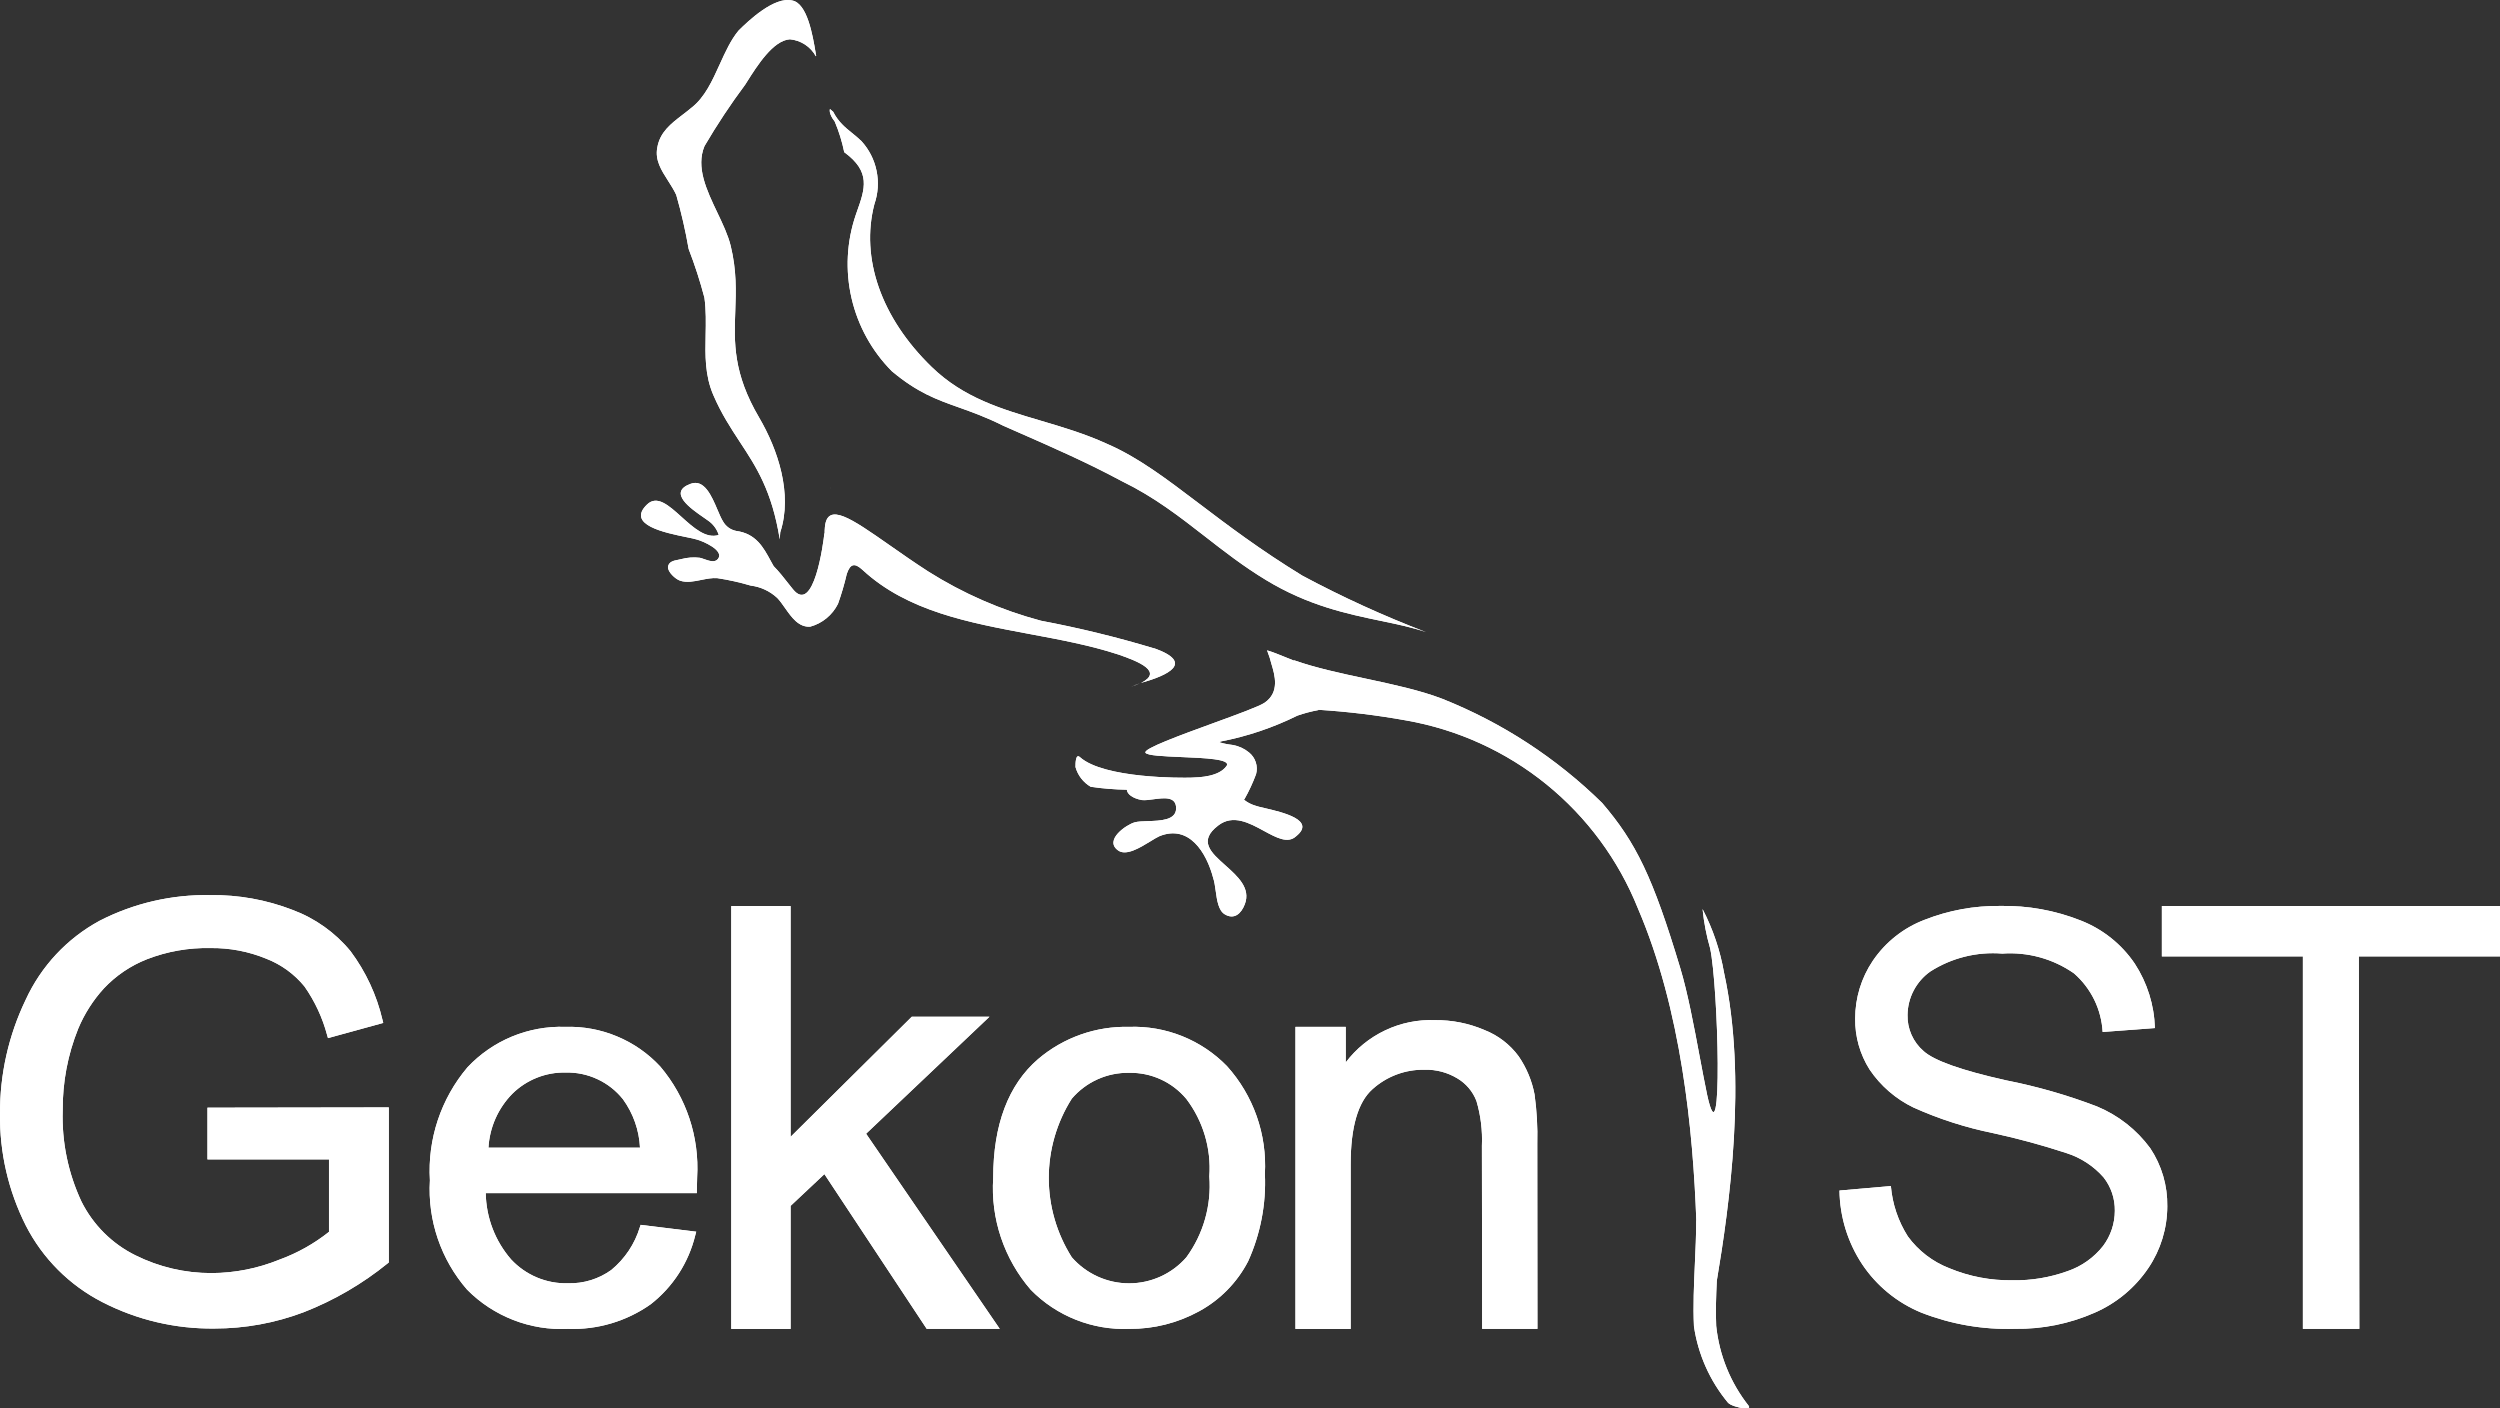 <?xml version="1.0" encoding="UTF-8"?> <svg xmlns="http://www.w3.org/2000/svg" width="71" height="40" viewBox="0 0 71 40" fill="none"><rect x="0" y="0" width="71" height="40" fill="#333333" stroke="none"/><path d="M6.091 37.73C4.984 37.744 3.891 37.487 2.906 36.98C1.971 36.501 1.21 35.739 0.732 34.803C0.237 33.82 -0.014 32.732 0.001 31.631C-0.006 30.512 0.243 29.406 0.728 28.397C1.167 27.44 1.903 26.652 2.828 26.15C3.799 25.651 4.879 25.401 5.97 25.421C6.768 25.41 7.561 25.552 8.305 25.84C8.949 26.079 9.519 26.484 9.955 27.014C10.389 27.596 10.699 28.261 10.863 28.967L10.884 29.051L9.315 29.482L9.291 29.4C9.16 28.905 8.942 28.437 8.649 28.018C8.361 27.664 7.986 27.392 7.561 27.227C7.06 27.021 6.522 26.918 5.98 26.925C5.362 26.911 4.747 27.019 4.171 27.243C3.707 27.426 3.289 27.71 2.948 28.073C2.643 28.408 2.398 28.793 2.223 29.21C1.924 29.949 1.775 30.74 1.781 31.537C1.752 32.428 1.935 33.314 2.313 34.123C2.644 34.786 3.183 35.324 3.849 35.652C4.518 35.985 5.255 36.157 6.002 36.156C6.667 36.154 7.325 36.024 7.94 35.772C8.447 35.587 8.921 35.321 9.343 34.985V32.927H5.892V31.458L11.042 31.45V35.853L11.009 35.88C10.29 36.463 9.486 36.931 8.623 37.268C7.814 37.574 6.956 37.73 6.091 37.73Z" fill="white"></path><path d="M16.128 37.74C15.6 37.766 15.072 37.68 14.579 37.488C14.086 37.296 13.639 37.004 13.267 36.628C12.521 35.771 12.141 34.656 12.209 33.521C12.139 32.354 12.521 31.205 13.276 30.312C13.631 29.934 14.062 29.636 14.54 29.438C15.019 29.24 15.535 29.146 16.053 29.163C16.557 29.147 17.059 29.239 17.524 29.434C17.99 29.628 18.408 29.919 18.751 30.289C19.492 31.164 19.867 32.29 19.799 33.434C19.799 33.517 19.796 33.64 19.791 33.801V33.885H13.795C13.807 34.578 14.061 35.244 14.515 35.767C14.721 35.989 14.972 36.164 15.251 36.281C15.53 36.398 15.831 36.454 16.134 36.445C16.573 36.457 17.005 36.324 17.361 36.067C17.746 35.75 18.027 35.328 18.172 34.852L18.195 34.786L19.773 34.98L19.747 35.076C19.559 35.855 19.113 36.547 18.481 37.04C17.795 37.525 16.968 37.771 16.128 37.74ZM13.874 32.594H18.176C18.152 32.097 17.983 31.619 17.691 31.217C17.497 30.974 17.25 30.78 16.968 30.649C16.687 30.517 16.379 30.453 16.069 30.46C15.788 30.453 15.509 30.503 15.248 30.607C14.987 30.711 14.749 30.866 14.55 31.063C14.146 31.474 13.906 32.017 13.872 32.592L13.874 32.594Z" fill="white"></path><path d="M28.393 37.74H26.319L23.413 33.345L22.453 34.247V37.741H20.768V25.732H22.453V32.286L25.895 28.875H28.101L24.597 32.198L28.393 37.74Z" fill="white"></path><path d="M32.069 37.74C31.552 37.76 31.036 37.672 30.555 37.481C30.073 37.29 29.637 37 29.275 36.631C28.515 35.753 28.131 34.611 28.207 33.452C28.207 31.942 28.637 30.807 29.482 30.078C30.202 29.465 31.123 29.14 32.069 29.163C32.584 29.145 33.097 29.235 33.575 29.427C34.053 29.619 34.486 29.909 34.845 30.277C35.218 30.691 35.505 31.175 35.69 31.7C35.875 32.225 35.954 32.782 35.923 33.338C35.962 34.191 35.799 35.042 35.447 35.82C35.136 36.421 34.651 36.915 34.057 37.239C33.448 37.573 32.764 37.746 32.069 37.74ZM32.069 30.468C31.76 30.462 31.453 30.525 31.171 30.652C30.889 30.779 30.639 30.967 30.438 31.203C30.012 31.876 29.785 32.657 29.785 33.454C29.785 34.251 30.012 35.032 30.438 35.706C30.641 35.939 30.891 36.125 31.172 36.253C31.452 36.381 31.757 36.447 32.066 36.447C32.375 36.447 32.68 36.381 32.961 36.253C33.241 36.125 33.492 35.939 33.694 35.706C34.178 35.042 34.408 34.228 34.345 33.41C34.402 32.62 34.169 31.837 33.69 31.207C33.492 30.971 33.244 30.781 32.963 30.653C32.683 30.525 32.377 30.462 32.069 30.468Z" fill="white"></path><path d="M43.663 37.74H42.093L42.086 32.537C42.105 32.108 42.053 31.679 41.931 31.268C41.828 30.999 41.637 30.773 41.389 30.626C41.109 30.457 40.787 30.371 40.459 30.38C39.912 30.37 39.381 30.568 38.975 30.936C38.566 31.301 38.359 32.016 38.359 33.06V37.741H36.791V29.163H38.219V30.173C38.513 29.783 38.898 29.471 39.339 29.262C39.781 29.052 40.266 28.953 40.754 28.972C41.236 28.967 41.714 29.062 42.157 29.252C42.545 29.404 42.883 29.663 43.13 29.999C43.353 30.325 43.507 30.693 43.581 31.081C43.645 31.545 43.672 32.014 43.659 32.483L43.663 37.74Z" fill="white"></path><path fill-rule="evenodd" clip-rule="evenodd" d="M52.241 33.811L53.701 33.684C53.744 34.193 53.909 34.683 54.183 35.114C54.48 35.521 54.889 35.835 55.359 36.017C55.928 36.254 56.539 36.37 57.154 36.36C57.687 36.37 58.217 36.282 58.718 36.101C59.117 35.965 59.468 35.716 59.728 35.385C59.944 35.097 60.06 34.748 60.061 34.389C60.067 34.043 59.954 33.706 59.739 33.434C59.457 33.115 59.094 32.877 58.687 32.748C58.003 32.523 57.308 32.334 56.604 32.181C55.827 32.023 55.069 31.78 54.346 31.455C53.841 31.212 53.409 30.839 53.096 30.374C52.822 29.941 52.68 29.439 52.687 28.927C52.687 28.342 52.861 27.771 53.188 27.286C53.547 26.757 54.059 26.351 54.657 26.123C55.339 25.854 56.068 25.72 56.802 25.729C57.588 25.713 58.369 25.855 59.099 26.145C59.72 26.389 60.253 26.815 60.627 27.367C60.983 27.913 61.181 28.546 61.199 29.197L59.715 29.308C59.697 28.991 59.617 28.68 59.477 28.394C59.337 28.108 59.142 27.854 58.903 27.645C58.308 27.229 57.589 27.031 56.865 27.082C56.145 27.024 55.425 27.203 54.817 27.593C54.62 27.733 54.46 27.918 54.348 28.131C54.236 28.345 54.177 28.582 54.174 28.824C54.169 29.018 54.208 29.212 54.287 29.39C54.366 29.568 54.484 29.726 54.632 29.853C54.932 30.123 55.708 30.399 56.966 30.68C57.849 30.854 58.716 31.102 59.556 31.424C60.158 31.674 60.68 32.083 61.066 32.608C61.392 33.096 61.561 33.673 61.551 34.26C61.55 34.883 61.364 35.491 61.017 36.007C60.638 36.571 60.105 37.014 59.481 37.284C58.772 37.595 58.003 37.75 57.229 37.738C56.32 37.767 55.415 37.611 54.568 37.28C53.88 36.998 53.293 36.517 52.882 35.899C52.473 35.278 52.251 34.554 52.241 33.811Z" fill="white"></path><path fill-rule="evenodd" clip-rule="evenodd" d="M65.402 37.74V27.161H61.397V25.731H71V27.161H66.991L67.005 37.74H65.402Z" fill="white"></path><path fill-rule="evenodd" clip-rule="evenodd" d="M32.779 18.415C31.722 18.096 30.649 17.834 29.564 17.629C28.431 17.327 27.351 16.855 26.36 16.229C25.963 15.973 25.599 15.718 25.272 15.489C24.174 14.721 23.494 14.246 23.427 14.971C23.421 15.035 23.418 15.1 23.42 15.164L23.414 15.133C23.383 15.431 23.113 17.471 22.519 16.734C22.486 16.695 22.442 16.639 22.391 16.574C22.275 16.425 22.122 16.229 21.971 16.078C21.942 16.028 21.914 15.976 21.886 15.925C21.679 15.542 21.468 15.153 20.905 15.078C20.826 15.062 20.751 15.029 20.686 14.981C20.621 14.933 20.568 14.871 20.529 14.8C20.481 14.723 20.432 14.607 20.378 14.481C20.213 14.091 20.001 13.591 19.608 13.742C18.952 13.986 19.631 14.453 19.979 14.693C20.027 14.727 20.07 14.756 20.101 14.779C20.249 14.877 20.359 15.023 20.412 15.193C20.052 15.309 19.692 14.984 19.354 14.679C18.994 14.354 18.658 14.051 18.374 14.33C17.781 14.905 18.885 15.13 19.49 15.254C19.624 15.281 19.733 15.304 19.795 15.324C19.953 15.366 20.58 15.629 20.391 15.873C20.304 15.988 20.132 15.927 19.992 15.877C19.95 15.862 19.91 15.848 19.876 15.841C19.699 15.819 19.519 15.833 19.346 15.879C19.32 15.886 19.29 15.892 19.261 15.898C19.133 15.922 18.997 15.949 18.971 16.094C18.957 16.243 19.183 16.447 19.314 16.491C19.502 16.555 19.709 16.512 19.915 16.47C20.071 16.439 20.227 16.407 20.374 16.42C20.694 16.468 21.01 16.539 21.321 16.631C21.602 16.665 21.865 16.788 22.073 16.981C22.148 17.059 22.22 17.16 22.293 17.265C22.481 17.532 22.684 17.821 23.011 17.797C23.18 17.751 23.338 17.669 23.474 17.557C23.61 17.445 23.721 17.306 23.799 17.149C23.899 16.87 23.982 16.585 24.049 16.297C24.147 16.016 24.264 15.969 24.503 16.191C25.768 17.358 27.514 17.683 29.252 18.008C30.108 18.168 30.963 18.327 31.757 18.587C32.341 18.786 33.047 19.078 32.405 19.395C33.171 19.18 33.929 18.823 32.785 18.413L32.779 18.415ZM32.123 19.502L32.395 19.396C32.306 19.436 32.215 19.471 32.123 19.502ZM23.407 15.13C23.412 15.085 23.413 15.09 23.407 15.133V15.13Z" fill="white"></path><path fill-rule="evenodd" clip-rule="evenodd" d="M23.555 14.987V14.994C23.56 14.945 23.56 14.937 23.555 14.987ZM19.558 7.072C19.733 7.525 19.883 7.987 20.006 8.456C20.055 8.814 20.047 9.166 20.04 9.515C20.028 10.09 20.016 10.655 20.257 11.216C20.488 11.753 20.753 12.155 21.012 12.551C21.475 13.254 21.923 13.936 22.145 15.316L22.159 15.117C22.517 14.026 22.089 12.764 21.562 11.864C20.818 10.6 20.849 9.733 20.882 8.831C20.902 8.264 20.923 7.684 20.752 6.983C20.677 6.677 20.525 6.358 20.371 6.035C20.068 5.399 19.758 4.747 20.008 4.148C20.362 3.544 20.749 2.96 21.167 2.399C21.181 2.376 21.196 2.353 21.211 2.329C21.504 1.865 21.957 1.147 22.433 1.116C22.586 1.13 22.733 1.181 22.862 1.265C22.99 1.349 23.096 1.463 23.17 1.597L23.179 1.584C23.174 1.556 23.169 1.525 23.163 1.492C23.08 1.001 22.926 0.092 22.498 0.014C21.991 -0.108 21.248 0.595 20.972 0.872C20.753 1.138 20.597 1.482 20.44 1.828C20.228 2.296 20.015 2.767 19.64 3.058C19.556 3.129 19.47 3.195 19.386 3.259C19.052 3.515 18.743 3.752 18.667 4.191C18.599 4.549 18.78 4.831 18.971 5.13C19.053 5.259 19.138 5.391 19.205 5.534C19.35 6.04 19.468 6.554 19.558 7.072Z" fill="white"></path><path fill-rule="evenodd" clip-rule="evenodd" d="M23.977 4.323C24.739 4.878 24.567 5.362 24.336 6.011C24.325 6.041 24.315 6.072 24.304 6.103C24.044 6.865 24.003 7.684 24.184 8.469C24.365 9.253 24.761 9.971 25.329 10.543C26.061 11.155 26.6 11.347 27.231 11.571C27.603 11.704 28.007 11.847 28.501 12.095C28.644 12.158 28.785 12.22 28.925 12.281C29.945 12.729 30.893 13.146 31.865 13.668C32.782 14.115 33.493 14.668 34.218 15.232C34.759 15.654 35.307 16.081 35.956 16.474C37.16 17.204 38.258 17.433 39.221 17.634C39.679 17.729 40.106 17.818 40.498 17.952C39.297 17.493 38.125 16.958 36.991 16.351C35.782 15.612 34.857 14.91 34.051 14.299C33.108 13.584 32.328 12.992 31.446 12.608C30.809 12.317 30.172 12.129 29.553 11.946C28.43 11.614 27.364 11.298 26.459 10.421C25.018 9.023 24.437 7.327 24.832 5.8C24.938 5.496 24.96 5.169 24.895 4.854C24.831 4.539 24.683 4.248 24.467 4.01C24.374 3.92 24.283 3.846 24.195 3.775C23.995 3.613 23.811 3.464 23.661 3.173L23.571 3.097C23.571 3.097 23.52 3.215 23.707 3.453C23.826 3.734 23.916 4.027 23.977 4.326V4.323ZM23.652 15.121C23.656 15.071 23.656 15.079 23.652 15.125V15.121Z" fill="white"></path><path fill-rule="evenodd" clip-rule="evenodd" d="M23.595 13.869V13.874C23.601 13.831 23.601 13.824 23.595 13.869Z" fill="white"></path><path fill-rule="evenodd" clip-rule="evenodd" d="M49.661 39.924C49.145 39.27 48.826 38.483 48.74 37.655C48.722 37.233 48.737 36.804 48.757 36.376C49.117 34.236 49.622 30.639 48.963 27.626C48.854 26.996 48.648 26.386 48.353 25.818C48.39 26.194 48.462 26.567 48.567 26.93C48.801 28.003 48.937 33.174 48.483 31.094C48.415 30.771 48.345 30.396 48.27 30.002C48.109 29.142 47.93 28.191 47.722 27.502C46.939 24.899 46.461 23.925 45.501 22.804C44.199 21.526 42.656 20.521 40.961 19.846C40.326 19.602 39.558 19.438 38.788 19.273C38.076 19.121 37.362 18.968 36.752 18.752V18.763C36.687 18.738 36.623 18.712 36.56 18.686C36.342 18.597 36.136 18.513 35.985 18.47L36.06 18.682C36.071 18.729 36.087 18.782 36.104 18.84C36.204 19.17 36.352 19.657 35.915 19.957C35.769 20.059 35.14 20.289 34.462 20.536C33.511 20.883 32.464 21.265 32.531 21.377C32.579 21.459 33.044 21.479 33.545 21.5C34.223 21.528 34.967 21.559 34.835 21.752C34.62 22.06 34.071 22.077 33.831 22.085C33.828 22.085 33.824 22.085 33.821 22.085C33.587 22.093 31.354 22.116 30.669 21.502C30.55 21.394 30.542 21.67 30.544 21.784C30.61 22.021 30.766 22.223 30.979 22.346C31.318 22.395 31.66 22.422 32.002 22.428C32.011 22.549 32.159 22.672 32.429 22.722C32.516 22.732 32.632 22.717 32.754 22.7C33.06 22.659 33.402 22.613 33.402 22.955C33.402 23.295 32.962 23.309 32.598 23.32C32.449 23.325 32.312 23.329 32.224 23.355C31.991 23.419 31.349 23.857 31.75 24.149C31.976 24.321 32.374 24.076 32.673 23.893C32.771 23.832 32.859 23.779 32.925 23.749C33.767 23.405 34.263 24.206 34.456 24.941C34.489 25.036 34.506 25.163 34.525 25.296C34.562 25.564 34.602 25.856 34.781 25.965C35.048 26.128 35.25 25.951 35.353 25.679C35.527 25.223 35.148 24.886 34.797 24.573C34.39 24.211 34.021 23.882 34.6 23.442C35.019 23.12 35.48 23.371 35.896 23.598C36.253 23.792 36.576 23.968 36.81 23.749C37.38 23.292 36.431 23.07 35.916 22.95C35.791 22.921 35.691 22.898 35.646 22.879C35.526 22.843 35.414 22.783 35.317 22.703H35.338C35.469 22.474 35.58 22.234 35.672 21.987C35.703 21.876 35.7 21.758 35.664 21.648C35.628 21.538 35.561 21.441 35.471 21.369C35.339 21.26 35.181 21.188 35.013 21.158C35.008 21.157 35.003 21.156 34.995 21.155C34.987 21.154 34.977 21.152 34.965 21.151C34.937 21.147 34.901 21.143 34.861 21.136C34.786 21.123 34.712 21.105 34.639 21.083V21.076C34.639 21.071 34.651 21.064 34.673 21.057C35.428 20.911 36.159 20.664 36.848 20.323C37.04 20.256 37.238 20.204 37.439 20.167C37.439 20.164 37.439 20.161 37.439 20.158C38.275 20.21 39.107 20.311 39.931 20.46C41.393 20.716 42.765 21.34 43.917 22.274C45.069 23.208 45.964 24.421 46.516 25.797C47.755 28.678 48.084 32.131 48.175 34.661C48.175 34.661 48.172 34.66 48.172 34.665C48.172 35.077 48.153 35.491 48.134 35.906C48.108 36.494 48.081 37.082 48.108 37.665C48.224 38.462 48.558 39.212 49.072 39.833C49.13 39.908 49.39 39.988 49.549 39.999C49.572 40 49.593 40 49.61 39.999C49.668 39.994 49.695 39.971 49.661 39.924Z" fill="white"></path><path fill-rule="evenodd" clip-rule="evenodd" d="M49.61 39.999H49.549C49.39 39.988 49.13 39.908 49.072 39.833C48.558 39.212 48.224 38.462 48.108 37.665C48.081 37.082 48.108 36.494 48.134 35.906C48.153 35.491 48.172 35.077 48.172 34.665C48.172 34.66 48.175 34.661 48.175 34.661C48.084 32.131 47.755 28.678 46.516 25.797C45.964 24.421 45.069 23.208 43.917 22.274C42.765 21.34 41.393 20.716 39.931 20.46C39.107 20.311 38.275 20.21 37.439 20.158V20.167C37.238 20.204 37.04 20.256 36.848 20.323C36.159 20.664 35.428 20.911 34.673 21.057C34.651 21.064 34.639 21.071 34.639 21.076V21.083C34.712 21.105 34.786 21.123 34.861 21.136C34.901 21.143 34.937 21.147 34.965 21.151C34.977 21.152 34.987 21.154 34.995 21.155C35.003 21.156 35.008 21.157 35.013 21.158C35.181 21.188 35.339 21.26 35.471 21.369C35.561 21.441 35.628 21.538 35.664 21.648C35.7 21.758 35.703 21.876 35.672 21.987C35.58 22.234 35.469 22.474 35.338 22.703H35.317C35.414 22.783 35.526 22.843 35.646 22.879C35.691 22.898 35.791 22.921 35.916 22.95C36.431 23.07 37.38 23.292 36.81 23.749C36.576 23.968 36.253 23.792 35.896 23.598C35.48 23.371 35.019 23.12 34.6 23.442C34.021 23.882 34.39 24.211 34.797 24.573C35.148 24.886 35.527 25.223 35.353 25.679C35.25 25.951 35.048 26.128 34.781 25.965C34.602 25.856 34.562 25.564 34.525 25.296C34.506 25.163 34.489 25.036 34.456 24.941C34.263 24.206 33.767 23.405 32.925 23.749C32.859 23.779 32.771 23.832 32.673 23.893C32.374 24.076 31.976 24.321 31.75 24.149C31.349 23.857 31.991 23.419 32.224 23.355C32.312 23.329 32.449 23.325 32.598 23.32C32.962 23.309 33.402 23.295 33.402 22.955C33.402 22.613 33.06 22.659 32.754 22.7C32.632 22.717 32.516 22.732 32.429 22.722C32.159 22.672 32.011 22.549 32.002 22.428C31.66 22.422 31.318 22.395 30.979 22.346C30.766 22.223 30.61 22.021 30.544 21.784C30.542 21.67 30.55 21.394 30.669 21.502C31.354 22.116 33.587 22.093 33.821 22.085L33.831 22.085C34.071 22.077 34.62 22.06 34.835 21.752C34.967 21.559 34.223 21.528 33.545 21.5C33.044 21.479 32.579 21.459 32.531 21.377C32.464 21.265 33.511 20.883 34.462 20.536C35.14 20.289 35.769 20.059 35.915 19.957C36.352 19.657 36.204 19.17 36.104 18.84C36.087 18.782 36.071 18.729 36.06 18.682L35.985 18.47C36.136 18.513 36.342 18.597 36.56 18.686C36.623 18.712 36.687 18.738 36.752 18.763V18.752C37.362 18.968 38.076 19.121 38.788 19.273C39.558 19.438 40.326 19.602 40.961 19.846C42.656 20.521 44.199 21.526 45.501 22.804C46.461 23.925 46.939 24.899 47.722 27.502C47.93 28.191 48.109 29.142 48.27 30.002C48.345 30.396 48.415 30.771 48.483 31.094C48.937 33.174 48.801 28.003 48.567 26.93C48.462 26.567 48.39 26.194 48.353 25.818C48.648 26.386 48.854 26.996 48.963 27.626C49.622 30.639 49.117 34.236 48.757 36.376C48.737 36.804 48.722 37.233 48.74 37.655C48.826 38.483 49.145 39.27 49.661 39.924C49.695 39.971 49.668 39.994 49.61 39.999ZM6.091 37.73C4.984 37.744 3.891 37.487 2.906 36.98C1.971 36.501 1.21 35.739 0.732 34.803C0.237 33.82 -0.014 32.732 0.001 31.631C-0.006 30.512 0.243 29.406 0.728 28.397C1.167 27.44 1.903 26.652 2.828 26.15C3.799 25.651 4.879 25.401 5.97 25.421C6.768 25.41 7.561 25.552 8.305 25.84C8.949 26.079 9.519 26.484 9.955 27.014C10.389 27.596 10.699 28.261 10.863 28.967L10.884 29.051L9.315 29.482L9.291 29.4C9.16 28.905 8.942 28.437 8.649 28.018C8.361 27.664 7.986 27.392 7.561 27.227C7.06 27.021 6.522 26.918 5.98 26.925C5.362 26.911 4.747 27.019 4.171 27.243C3.707 27.426 3.289 27.71 2.948 28.073C2.643 28.408 2.398 28.793 2.223 29.21C1.924 29.949 1.775 30.74 1.781 31.537C1.752 32.428 1.935 33.314 2.313 34.123C2.644 34.786 3.183 35.324 3.849 35.652C4.518 35.985 5.255 36.157 6.002 36.156C6.667 36.154 7.325 36.024 7.94 35.772C8.447 35.587 8.921 35.321 9.343 34.985V32.927H5.892V31.458L11.042 31.45V35.853L11.009 35.88C10.29 36.463 9.486 36.931 8.623 37.268C7.814 37.574 6.956 37.73 6.091 37.73ZM16.128 37.74C15.6 37.766 15.072 37.68 14.579 37.488C14.086 37.296 13.639 37.004 13.267 36.628C12.521 35.771 12.141 34.656 12.209 33.521C12.139 32.354 12.521 31.205 13.276 30.312C13.631 29.934 14.062 29.636 14.54 29.438C15.019 29.24 15.535 29.146 16.053 29.163C16.557 29.147 17.059 29.239 17.524 29.434C17.99 29.628 18.408 29.919 18.751 30.289C19.492 31.164 19.867 32.29 19.799 33.434C19.799 33.517 19.796 33.64 19.791 33.801V33.885H13.795C13.807 34.578 14.061 35.244 14.515 35.767C14.721 35.989 14.972 36.164 15.251 36.281C15.53 36.398 15.831 36.454 16.134 36.445C16.573 36.457 17.005 36.324 17.361 36.067C17.746 35.75 18.027 35.328 18.172 34.852L18.195 34.786L19.773 34.98L19.747 35.076C19.559 35.855 19.113 36.547 18.481 37.04C17.795 37.525 16.968 37.771 16.128 37.74ZM28.393 37.74H26.319L23.413 33.345L22.453 34.247V37.741H20.768V25.732H22.453V32.286L25.895 28.875H28.101L24.597 32.198L28.393 37.74ZM32.069 37.74C31.552 37.76 31.036 37.672 30.555 37.481C30.073 37.29 29.637 37 29.275 36.631C28.515 35.753 28.131 34.611 28.207 33.452C28.207 31.942 28.637 30.807 29.482 30.078C30.202 29.465 31.123 29.14 32.069 29.163C32.584 29.145 33.097 29.235 33.575 29.427C34.053 29.619 34.486 29.909 34.845 30.277C35.218 30.691 35.505 31.175 35.69 31.7C35.875 32.225 35.954 32.782 35.923 33.338C35.962 34.191 35.799 35.042 35.447 35.82C35.136 36.421 34.651 36.915 34.057 37.239C33.448 37.573 32.764 37.746 32.069 37.74ZM43.663 37.74H42.093L42.086 32.537C42.105 32.108 42.053 31.679 41.931 31.268C41.828 30.999 41.637 30.773 41.389 30.626C41.109 30.457 40.787 30.371 40.459 30.38C39.912 30.37 39.381 30.568 38.975 30.936C38.566 31.301 38.359 32.016 38.359 33.06V37.741H36.791V29.163H38.219V30.173C38.513 29.783 38.898 29.471 39.339 29.262C39.781 29.052 40.266 28.953 40.754 28.972C41.236 28.967 41.714 29.062 42.157 29.252C42.545 29.404 42.883 29.663 43.13 29.999C43.353 30.325 43.507 30.693 43.581 31.081C43.645 31.545 43.672 32.014 43.659 32.483L43.663 37.74ZM52.241 33.811L53.701 33.684C53.744 34.193 53.909 34.683 54.183 35.114C54.48 35.521 54.889 35.835 55.359 36.017C55.928 36.254 56.539 36.37 57.154 36.36C57.687 36.37 58.217 36.282 58.718 36.101C59.117 35.965 59.468 35.716 59.728 35.385C59.944 35.097 60.06 34.748 60.061 34.389C60.067 34.043 59.954 33.706 59.739 33.434C59.457 33.115 59.094 32.877 58.687 32.748C58.003 32.523 57.308 32.334 56.604 32.181C55.827 32.023 55.069 31.78 54.346 31.455C53.841 31.212 53.409 30.839 53.096 30.374C52.822 29.941 52.68 29.439 52.687 28.927C52.687 28.342 52.861 27.771 53.188 27.286C53.547 26.757 54.059 26.351 54.657 26.123C55.339 25.854 56.068 25.72 56.802 25.729C57.588 25.713 58.369 25.855 59.099 26.145C59.72 26.389 60.253 26.815 60.627 27.367C60.983 27.913 61.181 28.546 61.199 29.197L59.715 29.308C59.697 28.991 59.617 28.68 59.477 28.394C59.337 28.108 59.142 27.854 58.903 27.645C58.308 27.229 57.589 27.031 56.865 27.082C56.145 27.024 55.425 27.203 54.817 27.593C54.62 27.733 54.46 27.918 54.348 28.131C54.236 28.345 54.177 28.582 54.174 28.824C54.169 29.018 54.208 29.212 54.287 29.39C54.366 29.568 54.484 29.726 54.632 29.853C54.932 30.123 55.708 30.399 56.966 30.68C57.849 30.854 58.716 31.102 59.556 31.424C60.158 31.674 60.68 32.083 61.066 32.608C61.392 33.096 61.561 33.673 61.551 34.26C61.55 34.883 61.364 35.491 61.017 36.007C60.638 36.571 60.105 37.014 59.481 37.284C58.772 37.595 58.003 37.75 57.229 37.738C56.32 37.767 55.415 37.611 54.568 37.28C53.88 36.998 53.293 36.517 52.882 35.899C52.473 35.278 52.251 34.554 52.241 33.811ZM65.402 37.74V27.161H61.397V25.731H71V27.161H66.991L67.005 37.74H65.402ZM32.779 18.415C31.722 18.096 30.649 17.834 29.564 17.629C28.431 17.327 27.351 16.855 26.36 16.229C25.963 15.973 25.599 15.718 25.272 15.489C24.174 14.721 23.494 14.246 23.427 14.971C23.421 15.035 23.418 15.1 23.42 15.164L23.414 15.133C23.383 15.431 23.113 17.471 22.519 16.734C22.486 16.695 22.442 16.639 22.391 16.574C22.275 16.425 22.122 16.229 21.971 16.078C21.942 16.028 21.914 15.976 21.886 15.925C21.679 15.542 21.468 15.153 20.905 15.078C20.826 15.062 20.751 15.029 20.686 14.981C20.621 14.933 20.568 14.871 20.529 14.8C20.481 14.723 20.432 14.607 20.378 14.481C20.213 14.091 20.001 13.591 19.608 13.742C18.952 13.986 19.631 14.453 19.979 14.693C20.027 14.727 20.07 14.756 20.101 14.779C20.249 14.877 20.359 15.023 20.412 15.193C20.052 15.309 19.692 14.984 19.354 14.679C18.994 14.354 18.658 14.051 18.374 14.33C17.781 14.905 18.885 15.13 19.49 15.254C19.624 15.281 19.733 15.304 19.795 15.324C19.953 15.366 20.58 15.629 20.391 15.873C20.304 15.988 20.132 15.927 19.992 15.877C19.95 15.862 19.91 15.848 19.876 15.841C19.699 15.819 19.519 15.833 19.346 15.879C19.32 15.886 19.29 15.892 19.261 15.898C19.133 15.922 18.997 15.949 18.971 16.094C18.957 16.243 19.183 16.447 19.314 16.491C19.502 16.555 19.709 16.512 19.915 16.47C20.071 16.439 20.227 16.407 20.374 16.42C20.694 16.468 21.01 16.539 21.321 16.631C21.602 16.665 21.865 16.788 22.073 16.981C22.148 17.059 22.22 17.16 22.293 17.265C22.481 17.532 22.684 17.821 23.011 17.797C23.18 17.751 23.338 17.669 23.474 17.557C23.61 17.445 23.721 17.306 23.799 17.149C23.899 16.87 23.982 16.585 24.049 16.297C24.147 16.016 24.264 15.969 24.503 16.191C25.768 17.358 27.514 17.683 29.252 18.008C30.108 18.168 30.963 18.327 31.757 18.587C32.341 18.786 33.047 19.078 32.405 19.395C33.171 19.18 33.929 18.823 32.785 18.413L32.779 18.415ZM32.123 19.502L32.395 19.396C32.306 19.436 32.215 19.471 32.123 19.502ZM23.407 15.13C23.412 15.085 23.413 15.09 23.407 15.133V15.13ZM19.558 7.072C19.733 7.525 19.883 7.987 20.006 8.456C20.055 8.814 20.047 9.166 20.04 9.515C20.028 10.09 20.016 10.655 20.257 11.216C20.488 11.753 20.753 12.155 21.012 12.551C21.475 13.254 21.923 13.936 22.145 15.316L22.159 15.117C22.517 14.026 22.089 12.764 21.562 11.864C20.818 10.6 20.849 9.733 20.882 8.831C20.902 8.264 20.923 7.684 20.752 6.983C20.677 6.677 20.525 6.358 20.371 6.035C20.068 5.399 19.758 4.747 20.008 4.148C20.362 3.544 20.749 2.96 21.167 2.399L21.211 2.329C21.504 1.865 21.957 1.147 22.433 1.116C22.586 1.13 22.733 1.181 22.862 1.265C22.99 1.349 23.096 1.463 23.17 1.597L23.179 1.584C23.174 1.556 23.169 1.525 23.163 1.492C23.08 1.001 22.926 0.092 22.498 0.014C21.991 -0.108 21.248 0.595 20.972 0.872C20.753 1.138 20.597 1.482 20.44 1.828C20.228 2.296 20.015 2.767 19.64 3.058C19.556 3.129 19.47 3.195 19.386 3.259C19.052 3.515 18.743 3.752 18.667 4.191C18.599 4.549 18.78 4.831 18.971 5.13C19.053 5.259 19.138 5.391 19.205 5.534C19.35 6.04 19.468 6.554 19.558 7.072ZM24.336 6.011C24.325 6.041 24.315 6.072 24.304 6.103C24.044 6.865 24.003 7.684 24.184 8.469C24.365 9.253 24.761 9.971 25.329 10.543C26.061 11.155 26.6 11.347 27.231 11.571C27.603 11.704 28.007 11.847 28.501 12.095C28.644 12.158 28.785 12.22 28.925 12.281C29.945 12.729 30.893 13.146 31.865 13.668C32.782 14.115 33.493 14.668 34.218 15.232C34.759 15.654 35.307 16.081 35.956 16.474C37.16 17.204 38.258 17.433 39.221 17.634C39.679 17.729 40.106 17.818 40.498 17.952C39.297 17.493 38.125 16.958 36.991 16.351C35.782 15.612 34.857 14.91 34.051 14.299C33.108 13.584 32.328 12.992 31.446 12.608C30.809 12.317 30.172 12.129 29.553 11.946C28.43 11.614 27.364 11.298 26.459 10.421C25.018 9.023 24.437 7.327 24.832 5.8C24.938 5.496 24.96 5.169 24.895 4.854C24.831 4.539 24.683 4.248 24.467 4.01C24.374 3.92 24.283 3.846 24.195 3.775C23.995 3.613 23.811 3.464 23.661 3.173L23.571 3.097C23.571 3.097 23.52 3.215 23.707 3.453C23.826 3.734 23.916 4.027 23.977 4.326V4.323C24.739 4.878 24.567 5.362 24.336 6.011ZM23.595 13.869V13.874C23.601 13.831 23.601 13.824 23.595 13.869ZM13.874 32.594H18.176C18.152 32.097 17.983 31.619 17.691 31.217C17.497 30.974 17.25 30.78 16.968 30.649C16.687 30.517 16.379 30.453 16.069 30.46C15.788 30.453 15.509 30.503 15.248 30.607C14.987 30.711 14.749 30.866 14.55 31.063C14.146 31.474 13.906 32.017 13.872 32.592L13.874 32.594ZM31.171 30.652C31.453 30.525 31.76 30.462 32.069 30.468C32.377 30.462 32.683 30.525 32.963 30.653C33.244 30.781 33.492 30.971 33.69 31.207C34.169 31.837 34.402 32.62 34.345 33.41C34.408 34.228 34.178 35.042 33.694 35.706C33.492 35.939 33.241 36.125 32.961 36.253C32.68 36.381 32.375 36.447 32.066 36.447C31.757 36.447 31.452 36.381 31.172 36.253C30.891 36.125 30.641 35.939 30.438 35.706C30.012 35.032 29.785 34.251 29.785 33.454C29.785 32.657 30.012 31.876 30.438 31.203C30.639 30.967 30.889 30.779 31.171 30.652Z" fill="white"></path></svg> 